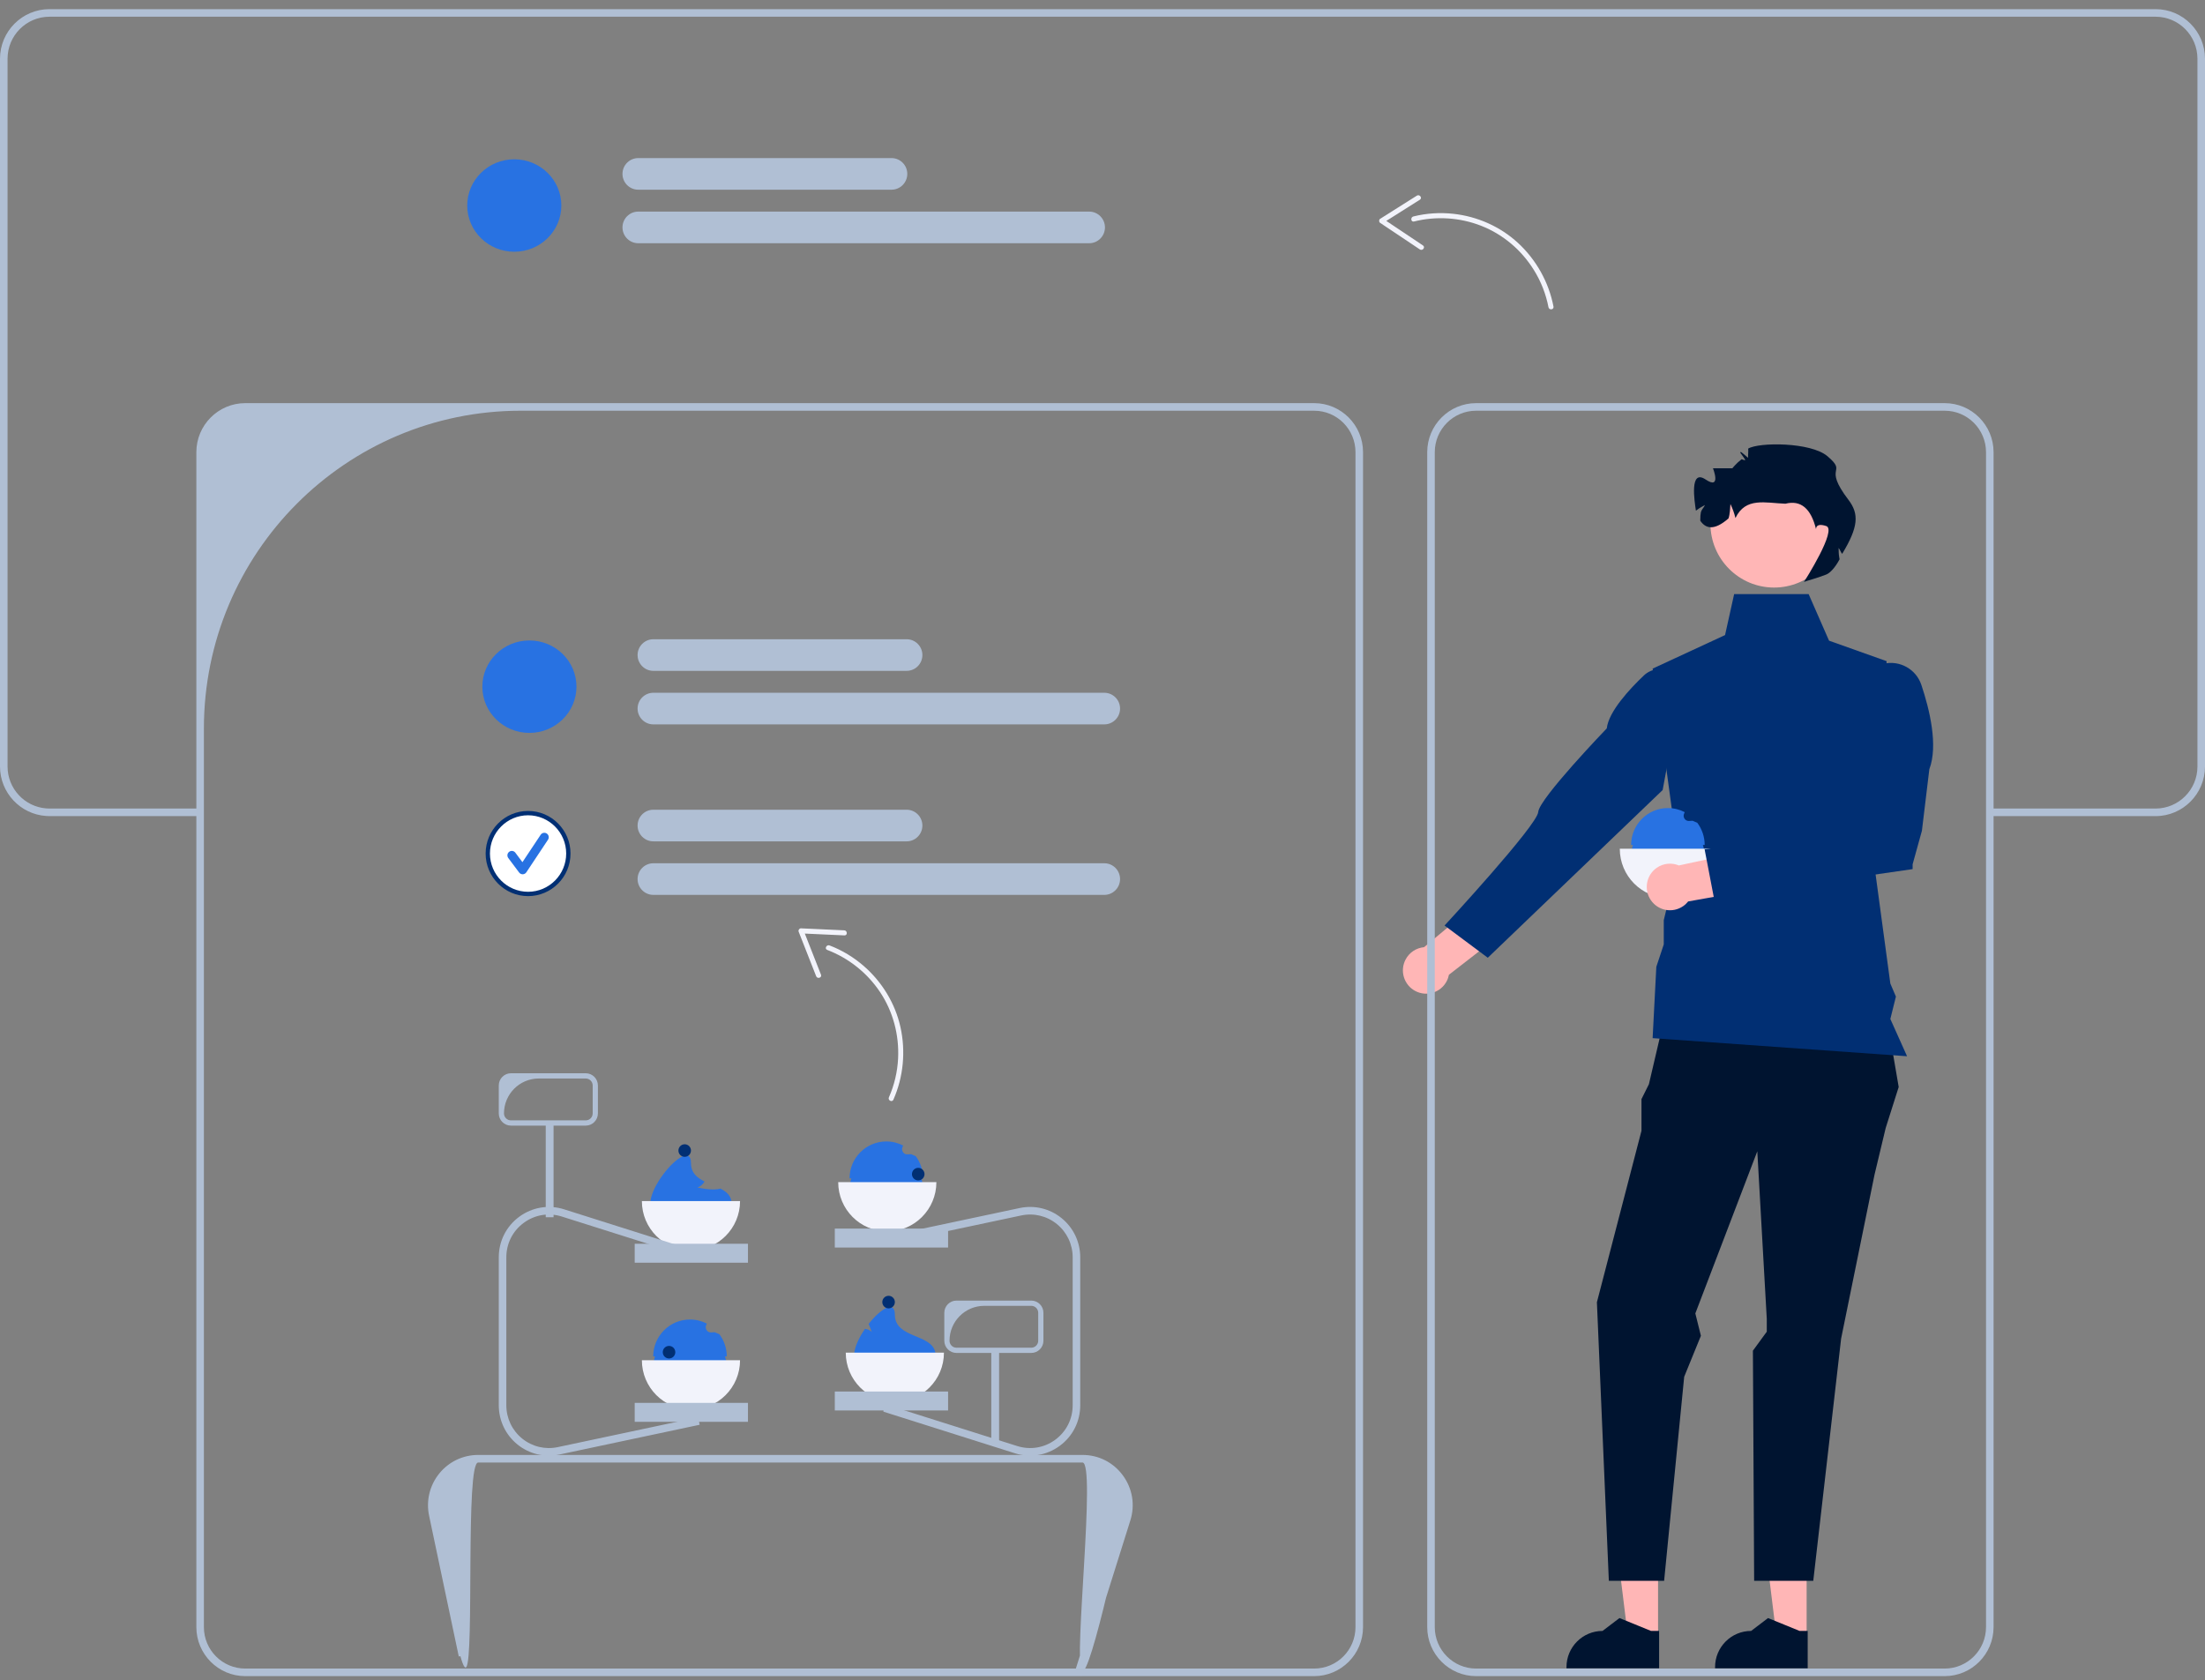 <svg width="164" height="125" viewBox="0 0 164 125" fill="none" xmlns="http://www.w3.org/2000/svg">
<rect x="0" y="0" width="164" height="125" fill="#808080" stroke="none"/>
<g clip-path="url(#clip0_1_2542)">
<path d="M41.172 83.535H40.59V90.545H41.172V83.535Z" fill="#B0BFD4"/>
<path d="M43.565 83.73H38.002C37.503 83.73 37.097 83.322 37.097 82.821V80.744C37.097 80.243 37.503 79.835 38.002 79.835H43.565C44.064 79.835 44.47 80.243 44.47 80.744V82.821C44.47 83.322 44.064 83.73 43.565 83.73ZM40.072 80.225C38.644 80.225 37.485 81.387 37.485 82.821C37.485 83.108 37.717 83.34 38.002 83.34H43.565C43.85 83.34 44.082 83.108 44.082 82.821V80.744C44.082 80.457 43.85 80.225 43.565 80.225H40.072Z" fill="#B0BFD4"/>
<path d="M74.309 100.445H73.727V107.454H74.309V100.445Z" fill="#B0BFD4"/>
<path d="M76.702 100.639H71.139C70.64 100.639 70.234 100.232 70.234 99.731V97.654C70.234 97.153 70.64 96.745 71.139 96.745H76.702C77.201 96.745 77.607 97.153 77.607 97.654V99.731C77.607 100.232 77.201 100.639 76.702 100.639ZM73.209 97.135C71.78 97.135 70.622 98.297 70.622 99.731C70.622 100.018 70.854 100.25 71.139 100.25H76.702C76.987 100.25 77.219 100.018 77.219 99.731V97.654C77.219 97.367 76.987 97.135 76.702 97.135H73.209Z" fill="#B0BFD4"/>
<path d="M134.371 121.752L132.13 121.751L131.064 113.079L134.371 113.079L134.371 121.752Z" fill="#FFB6B6"/>
<path d="M134.45 124.097L127.56 124.097V124.009C127.56 122.523 128.761 121.318 130.242 121.318L131.5 120.36L133.848 121.318L134.45 121.318L134.45 124.097Z" fill="#001430"/>
<path d="M123.32 121.752L121.08 121.751L120.014 113.079L123.321 113.079L123.32 121.752Z" fill="#FFB6B6"/>
<path d="M123.399 124.097L116.509 124.097V124.009C116.509 122.523 117.71 121.318 119.191 121.318L120.45 120.36L122.798 121.318L123.399 121.318L123.399 124.097Z" fill="#001430"/>
<path d="M124.504 72.678L139.699 71.985L141.218 80.857L140.251 83.906L139.422 87.372L136.936 99.571L134.864 117.592H130.467L130.375 100.472L131.407 99.058V98.115L130.702 85.639L126.093 97.699L126.507 99.363L125.264 102.412L123.771 117.592H119.66L118.772 96.868L122.087 84.114V81.758L122.64 80.649L124.504 72.678Z" fill="#001430"/>
<path d="M134.519 44.191H128.98L128.303 47.241L122.916 49.736L124.85 63.875L123.745 68.45V70.252L123.192 71.915L122.916 77.223L141.84 78.569L140.597 75.797L141.011 74.133L140.597 73.163L139.492 64.984L140.32 49.181L136.038 47.657L134.519 44.191Z" fill="#012F73"/>
<path d="M105.917 70.457L109.884 67.146L112.085 69.156L107.767 72.507C107.735 72.672 107.68 72.834 107.598 72.99C107.154 73.837 106.109 74.162 105.265 73.716C104.421 73.27 104.097 72.222 104.542 71.375C104.825 70.835 105.353 70.508 105.917 70.457Z" fill="#FFB6B6"/>
<path d="M126.426 50.88L124.318 50.029C123.664 49.628 122.823 49.714 122.267 50.243C121.207 51.25 119.645 52.928 119.506 54.182C119.506 54.182 114.474 59.41 114.409 60.398C114.343 61.385 107.441 68.846 107.441 68.846L110.656 71.243L123.662 58.768L124.833 52.448C125.384 51.643 127.257 51.39 126.426 50.88Z" fill="#012F73"/>
<path d="M131.95 43.706C134.566 43.706 136.686 41.578 136.686 38.954C136.686 36.329 134.566 34.201 131.95 34.201C129.335 34.201 127.215 36.329 127.215 38.954C127.215 41.578 129.335 43.706 131.95 43.706Z" fill="#FFB6B6"/>
<path d="M137.013 41.2C136.904 41.065 136.859 40.895 136.749 40.76C136.755 40.983 136.752 41.208 136.791 41.425C136.797 41.459 136.802 41.501 136.811 41.555C136.814 41.566 136.816 41.572 136.819 41.583C136.819 41.589 136.822 41.594 136.822 41.6C136.488 42.234 136.106 42.626 135.831 42.736C135.151 43.009 134.233 43.243 134.174 43.288C134.239 43.187 136.648 39.405 135.831 39.131C135.002 38.855 135.073 39.371 135.073 39.371C134.695 37.819 133.937 37.18 132.792 37.469C131.298 37.415 129.835 36.959 129.077 38.534C128.99 38.17 128.858 37.815 128.703 37.491C128.673 37.838 128.673 38.224 128.56 38.562C127.499 39.491 126.863 39.333 126.46 38.731C126.46 38.61 126.463 38.486 126.471 38.365C126.479 38.283 126.488 38.207 126.502 38.128C126.547 37.9 126.724 37.767 126.811 37.567C126.617 37.674 126.415 37.776 126.241 37.911C126.215 37.931 126.179 37.956 126.137 37.987C126.027 37.269 125.651 34.859 126.853 35.665C128.055 36.471 127.406 34.834 127.406 34.834H128.847C128.847 34.834 129.094 34.507 129.532 34.16C129.611 34.182 129.684 34.205 129.757 34.233C129.973 34.318 129.276 33.532 129.459 33.653C129.389 33.444 130.119 34.211 130.018 34.013C130.001 33.98 130.051 33.43 130.021 33.371C130.824 32.883 134.677 32.881 135.918 33.934C137.479 35.26 135.503 34.584 137.488 37.19C138.279 38.229 138.225 39.205 137.013 41.2Z" fill="#001430"/>
<path d="M97.743 124.68H18.239C16.235 124.68 14.604 123.043 14.604 121.032V33.636C14.604 31.625 16.235 29.988 18.239 29.988H97.743C99.747 29.988 101.378 31.625 101.378 33.636V121.032C101.378 123.043 99.747 124.68 97.743 124.68ZM38.732 30.552C25.717 30.552 15.165 41.141 15.165 54.203V121.032C15.165 122.735 16.541 124.117 18.239 124.117H97.743C99.44 124.117 100.816 122.736 100.816 121.032V33.636C100.816 31.933 99.44 30.552 97.743 30.552L38.732 30.552Z" fill="#B0BFD4"/>
<path d="M144.64 124.68H109.787C107.782 124.68 106.152 123.043 106.152 121.032V33.636C106.152 31.625 107.782 29.988 109.787 29.988H144.64C146.644 29.988 148.275 31.625 148.275 33.636V121.032C148.275 123.043 146.644 124.68 144.64 124.68ZM109.787 30.552C108.092 30.552 106.713 31.936 106.713 33.636V121.032C106.713 122.733 108.092 124.117 109.787 124.117H144.64C146.335 124.117 147.713 122.733 147.713 121.032V33.636C147.713 31.936 146.335 30.552 144.64 30.552L109.787 30.552Z" fill="#B0BFD4"/>
<path d="M160.324 0.68H3.679C1.651 0.68 0 2.334 0 4.369V57.016C0 58.966 1.519 60.573 3.432 60.697C3.513 60.705 3.595 60.708 3.679 60.708H14.665V60.144H3.679C3.595 60.144 3.513 60.142 3.432 60.133C1.828 60.006 0.562 58.656 0.562 57.016V4.369C0.562 2.644 1.96 1.244 3.679 1.244H160.324C162.043 1.244 163.438 2.644 163.438 4.369V57.016C163.438 58.741 162.043 60.144 160.324 60.144H147.774V60.708H160.324C162.352 60.708 164 59.051 164 57.016V4.369C164 2.334 162.352 0.68 160.324 0.68Z" fill="#B0BFD4"/>
<path d="M54.423 89.561H48.36C48.36 89.491 48.365 89.42 48.377 89.344C48.534 88.149 49.927 86.388 50.764 86.021C50.924 85.954 51.064 85.934 51.171 85.982C51.308 86.041 51.393 86.213 51.393 86.52C51.393 87.245 51.847 87.614 52.406 87.887C52.269 88.101 52.092 88.273 51.859 88.329C52.322 88.428 53.035 88.555 53.591 88.417C54.001 88.631 54.324 88.899 54.403 89.344C54.417 89.412 54.423 89.485 54.423 89.561Z" fill="#2872E2"/>
<path d="M50.925 86.052C51.183 86.052 51.391 85.843 51.391 85.585C51.391 85.326 51.183 85.117 50.925 85.117C50.668 85.117 50.459 85.326 50.459 85.585C50.459 85.843 50.668 86.052 50.925 86.052Z" fill="#012F73"/>
<path d="M51.391 93.008C53.408 93.008 55.042 91.368 55.042 89.344H47.741C47.741 91.368 49.375 93.008 51.391 93.008Z" fill="#F2F3FB"/>
<path d="M69.587 100.834H63.524C63.524 100.763 63.53 100.693 63.541 100.617C63.611 100.081 63.931 99.433 64.336 98.847C64.529 98.872 64.704 98.94 64.836 99.075C64.774 98.903 64.701 98.697 64.605 98.483C65.046 97.919 65.546 97.46 65.928 97.294C66.088 97.226 66.228 97.207 66.335 97.254C66.473 97.314 66.557 97.486 66.557 97.793C66.557 99.579 69.315 99.196 69.567 100.617C69.582 100.684 69.587 100.757 69.587 100.834Z" fill="#2872E2"/>
<path d="M66.09 97.325C66.347 97.325 66.556 97.115 66.556 96.857C66.556 96.599 66.347 96.389 66.09 96.389C65.832 96.389 65.623 96.599 65.623 96.857C65.623 97.115 65.832 97.325 66.09 97.325Z" fill="#012F73"/>
<path d="M66.556 104.28C68.572 104.28 70.207 102.64 70.207 100.617H62.905C62.905 102.64 64.54 104.28 66.556 104.28Z" fill="#F2F3FB"/>
<path d="M65.922 85.752C64.411 85.752 63.186 86.982 63.186 88.498H68.657C68.657 86.982 67.433 85.752 65.922 85.752Z" fill="#2872E2"/>
<path d="M68.657 87.653H63.187C63.187 86.136 64.412 84.908 65.922 84.908C66.374 84.908 66.801 85.018 67.175 85.212C67.16 85.247 67.145 85.282 67.129 85.316C67.011 85.577 67.198 85.877 67.484 85.868C67.577 85.864 67.669 85.859 67.759 85.853L68.108 86.001C68.452 86.462 68.657 87.034 68.657 87.653Z" fill="#2872E2"/>
<path d="M65.994 91.598C68.01 91.598 69.645 89.958 69.645 87.935H62.343C62.343 89.958 63.978 91.598 65.994 91.598Z" fill="#F2F3FB"/>
<path d="M124.052 60.953C122.541 60.953 121.316 62.182 121.316 63.698H126.788C126.788 62.182 125.563 60.953 124.052 60.953Z" fill="#2872E2"/>
<path d="M126.788 62.853H121.317C121.317 61.337 122.542 60.108 124.052 60.108C124.505 60.108 124.931 60.218 125.305 60.412C125.29 60.447 125.275 60.482 125.259 60.517C125.142 60.778 125.329 61.078 125.614 61.068C125.707 61.065 125.799 61.06 125.889 61.053L126.238 61.202C126.582 61.663 126.788 62.234 126.788 62.853Z" fill="#2872E2"/>
<path d="M124.124 66.798C126.14 66.798 127.775 65.158 127.775 63.135H120.474C120.474 65.158 122.108 66.798 124.124 66.798Z" fill="#F2F3FB"/>
<path d="M39.375 54.517C41.308 54.517 42.875 52.978 42.875 51.079C42.875 49.18 41.308 47.641 39.375 47.641C37.442 47.641 35.875 49.18 35.875 51.079C35.875 52.978 37.442 54.517 39.375 54.517Z" fill="#2872E2"/>
<path d="M67.432 49.903H48.593C47.947 49.903 47.421 49.375 47.421 48.727C47.421 48.078 47.947 47.55 48.593 47.55H67.432C68.079 47.55 68.604 48.078 68.604 48.727C68.604 49.375 68.079 49.903 67.432 49.903Z" fill="#B0BFD4"/>
<path d="M82.134 53.884H48.593C47.947 53.884 47.421 53.357 47.421 52.708C47.421 52.059 47.947 51.532 48.593 51.532H82.134C82.781 51.532 83.306 52.059 83.306 52.708C83.306 53.357 82.781 53.884 82.134 53.884Z" fill="#B0BFD4"/>
<path d="M67.432 62.585H48.593C47.947 62.585 47.421 62.057 47.421 61.409C47.421 60.76 47.947 60.232 48.593 60.232H67.432C68.079 60.232 68.604 60.76 68.604 61.409C68.604 62.057 68.079 62.585 67.432 62.585Z" fill="#B0BFD4"/>
<path d="M82.134 66.567H48.593C47.947 66.567 47.421 66.039 47.421 65.39C47.421 64.742 47.947 64.214 48.593 64.214H82.134C82.781 64.214 83.306 64.742 83.306 65.39C83.306 66.039 82.781 66.567 82.134 66.567Z" fill="#B0BFD4"/>
<path d="M38.251 18.726C40.184 18.726 41.751 17.186 41.751 15.287C41.751 13.389 40.184 11.849 38.251 11.849C36.318 11.849 34.751 13.389 34.751 15.287C34.751 17.186 36.318 18.726 38.251 18.726Z" fill="#2872E2"/>
<path d="M66.309 14.111H47.47C46.824 14.111 46.298 13.584 46.298 12.935C46.298 12.287 46.824 11.759 47.47 11.759H66.309C66.955 11.759 67.481 12.287 67.481 12.935C67.481 13.584 66.955 14.111 66.309 14.111Z" fill="#B0BFD4"/>
<path d="M81.011 18.093H47.47C46.824 18.093 46.298 17.565 46.298 16.916C46.298 16.268 46.824 15.74 47.47 15.74H81.011C81.657 15.74 82.183 16.268 82.183 16.916C82.183 17.565 81.657 18.093 81.011 18.093Z" fill="#B0BFD4"/>
<path d="M80.439 124.656L79.903 124.486L83.535 112.929C83.843 111.952 81.056 125.116 80.452 124.289C79.848 123.463 81.532 108.789 80.51 108.789H35.567C34.606 108.789 35.283 123.259 34.678 124.008C34.073 124.757 32.266 111.688 32.464 112.631L34.672 123.104L34.123 123.22L31.915 112.748C31.681 111.637 31.955 110.495 32.667 109.613C33.379 108.731 34.436 108.226 35.567 108.226H80.51C81.713 108.226 82.81 108.784 83.521 109.757C84.232 110.73 84.433 111.948 84.071 113.099L80.439 124.656Z" fill="#B0BFD4"/>
<path d="M65.704 105.006L66.246 105.178L75.488 108.103C76.634 108.464 77.847 108.264 78.819 107.551C79.788 106.838 80.344 105.736 80.344 104.53L80.344 93.528C80.344 92.392 79.841 91.332 78.962 90.616C78.083 89.9 76.943 89.627 75.837 89.861L65.96 91.958L65.401 92.076L65.407 92.102L65.519 92.629L65.609 92.609L66.159 92.493L75.954 90.413C76.895 90.213 77.861 90.447 78.608 91.053C79.355 91.662 79.782 92.564 79.782 93.528L79.782 104.53C79.782 105.556 79.31 106.491 78.485 107.097C77.662 107.703 76.631 107.872 75.657 107.565L66.3 104.606L65.741 104.428L65.704 105.006Z" fill="#B0BFD4"/>
<path d="M51.736 93.052L51.194 92.88L41.953 89.955C40.807 89.594 39.594 89.794 38.622 90.507C37.653 91.22 37.097 92.322 37.097 93.528L37.097 104.531C37.097 105.666 37.6 106.726 38.479 107.442C39.358 108.158 40.498 108.431 41.604 108.197L51.481 106.1L52.04 105.982L52.034 105.957L51.922 105.43L51.832 105.449L51.281 105.565L41.486 107.645C40.545 107.845 39.58 107.611 38.833 107.005C38.086 106.396 37.659 105.495 37.659 104.531L37.659 93.528C37.659 92.503 38.13 91.567 38.956 90.961C39.779 90.355 40.809 90.186 41.784 90.493L51.141 93.452L51.7 93.63L51.736 93.052Z" fill="#B0BFD4"/>
<path d="M124.868 64.377L129.913 63.291L130.934 66.097L125.559 67.055C125.455 67.186 125.331 67.304 125.187 67.404C124.402 67.948 123.326 67.749 122.785 66.961C122.243 66.173 122.441 65.094 123.226 64.55C123.727 64.204 124.345 64.16 124.868 64.377Z" fill="#FFB6B6"/>
<path d="M140.093 49.373C141.294 49.095 142.512 49.773 142.904 50.945C143.519 52.783 144.166 55.459 143.497 57.221L142.945 61.796L142.254 64.291V64.649L127.474 66.786L126.784 63.182L136.315 61.657L136.591 59.994L136.849 59.735L137.203 57.845L138.265 51.33C138.422 50.366 139.144 49.592 140.093 49.373Z" fill="#012F73"/>
<path d="M51.319 98.998C49.808 98.998 48.583 100.227 48.583 101.744H54.055C54.055 100.227 52.83 98.998 51.319 98.998Z" fill="#2872E2"/>
<path d="M54.055 100.898H48.584C48.584 99.382 49.809 98.153 51.32 98.153C51.772 98.153 52.199 98.263 52.572 98.458C52.557 98.492 52.542 98.527 52.526 98.562C52.409 98.823 52.596 99.123 52.881 99.113C52.974 99.11 53.066 99.105 53.157 99.099L53.505 99.247C53.849 99.708 54.055 100.279 54.055 100.898Z" fill="#2872E2"/>
<path d="M51.391 104.844C53.408 104.844 55.042 103.204 55.042 101.18H47.741C47.741 103.204 49.375 104.844 51.391 104.844Z" fill="#F2F3FB"/>
<path d="M49.761 101.051C50.018 101.051 50.227 100.842 50.227 100.584C50.227 100.325 50.018 100.116 49.761 100.116C49.503 100.116 49.294 100.325 49.294 100.584C49.294 100.842 49.503 101.051 49.761 101.051Z" fill="#012F73"/>
<path d="M68.295 87.806C68.552 87.806 68.761 87.596 68.761 87.338C68.761 87.08 68.552 86.87 68.295 86.87C68.037 86.87 67.829 87.08 67.829 87.338C67.829 87.596 68.037 87.806 68.295 87.806Z" fill="#012F73"/>
<path d="M70.515 103.509H62.09V104.918H70.515V103.509Z" fill="#B0BFD4"/>
<path d="M55.631 104.354H47.207V105.763H55.631V104.354Z" fill="#B0BFD4"/>
<path d="M55.631 92.518H47.207V93.927H55.631V92.518Z" fill="#B0BFD4"/>
<path d="M70.515 91.39H62.09V92.799H70.515V91.39Z" fill="#B0BFD4"/>
<path d="M39.276 66.456C40.908 66.456 42.231 65.128 42.231 63.491C42.231 61.853 40.908 60.526 39.276 60.526C37.645 60.526 36.322 61.853 36.322 63.491C36.322 65.128 37.645 66.456 39.276 66.456Z" fill="white"/>
<path d="M39.276 66.659C37.536 66.659 36.12 65.238 36.12 63.491C36.12 61.744 37.536 60.323 39.276 60.323C41.017 60.323 42.433 61.744 42.433 63.491C42.433 65.238 41.017 66.659 39.276 66.659ZM39.276 60.646C37.713 60.646 36.441 61.922 36.441 63.491C36.441 65.06 37.713 66.336 39.276 66.336C40.839 66.336 42.111 65.06 42.111 63.491C42.111 61.922 40.839 60.646 39.276 60.646Z" fill="#012F73"/>
<path d="M38.873 65.034C38.77 65.034 38.672 64.985 38.61 64.902L37.804 63.824C37.695 63.678 37.725 63.471 37.87 63.362C38.015 63.252 38.221 63.282 38.33 63.428L38.857 64.133L40.212 62.095C40.312 61.943 40.517 61.902 40.667 62.003C40.819 62.104 40.859 62.309 40.759 62.461L39.147 64.887C39.087 64.976 38.989 65.031 38.882 65.034L38.873 65.034Z" fill="#2872E2"/>
<path d="M66.448 81.8C67.194 80.11 67.373 78.201 66.972 76.398C66.582 74.642 65.606 73.046 64.255 71.867C63.501 71.209 62.635 70.683 61.7 70.327C61.477 70.242 61.3 70.575 61.526 70.661C63.117 71.267 64.499 72.368 65.448 73.785C66.421 75.238 66.881 76.978 66.798 78.724C66.75 79.722 66.518 80.712 66.114 81.625C66.017 81.846 66.349 82.022 66.448 81.8Z" fill="#F2F3FB"/>
<path d="M62.794 69.203L59.572 69.055C59.455 69.049 59.357 69.192 59.399 69.3L60.703 72.617C60.791 72.841 61.151 72.73 61.062 72.503L59.758 69.187L59.585 69.432L62.807 69.58C63.049 69.592 63.034 69.215 62.794 69.203Z" fill="#F2F3FB"/>
<path d="M115.543 22.806C115.195 20.991 114.257 19.32 112.903 18.07C111.584 16.851 109.875 16.098 108.095 15.904C107.102 15.796 106.091 15.859 105.121 16.102C104.889 16.16 104.934 16.535 105.169 16.476C106.819 16.063 108.58 16.176 110.165 16.796C111.79 17.432 113.158 18.598 114.081 20.079C114.61 20.927 114.982 21.872 115.17 22.853C115.216 23.091 115.589 23.045 115.543 22.806Z" fill="#F2F3FB"/>
<path d="M105.381 14.554L102.65 16.277C102.551 16.339 102.551 16.512 102.648 16.577L105.604 18.554C105.804 18.688 106.036 18.391 105.834 18.256L102.878 16.279L102.875 16.579L105.606 14.856C105.811 14.726 105.584 14.425 105.381 14.554Z" fill="#F2F3FB"/>
</g>
<defs>
<clipPath id="clip0_1_2542">
<rect width="164" height="124" fill="white" transform="translate(0 0.68)"/>
</clipPath>
</defs>
</svg>
